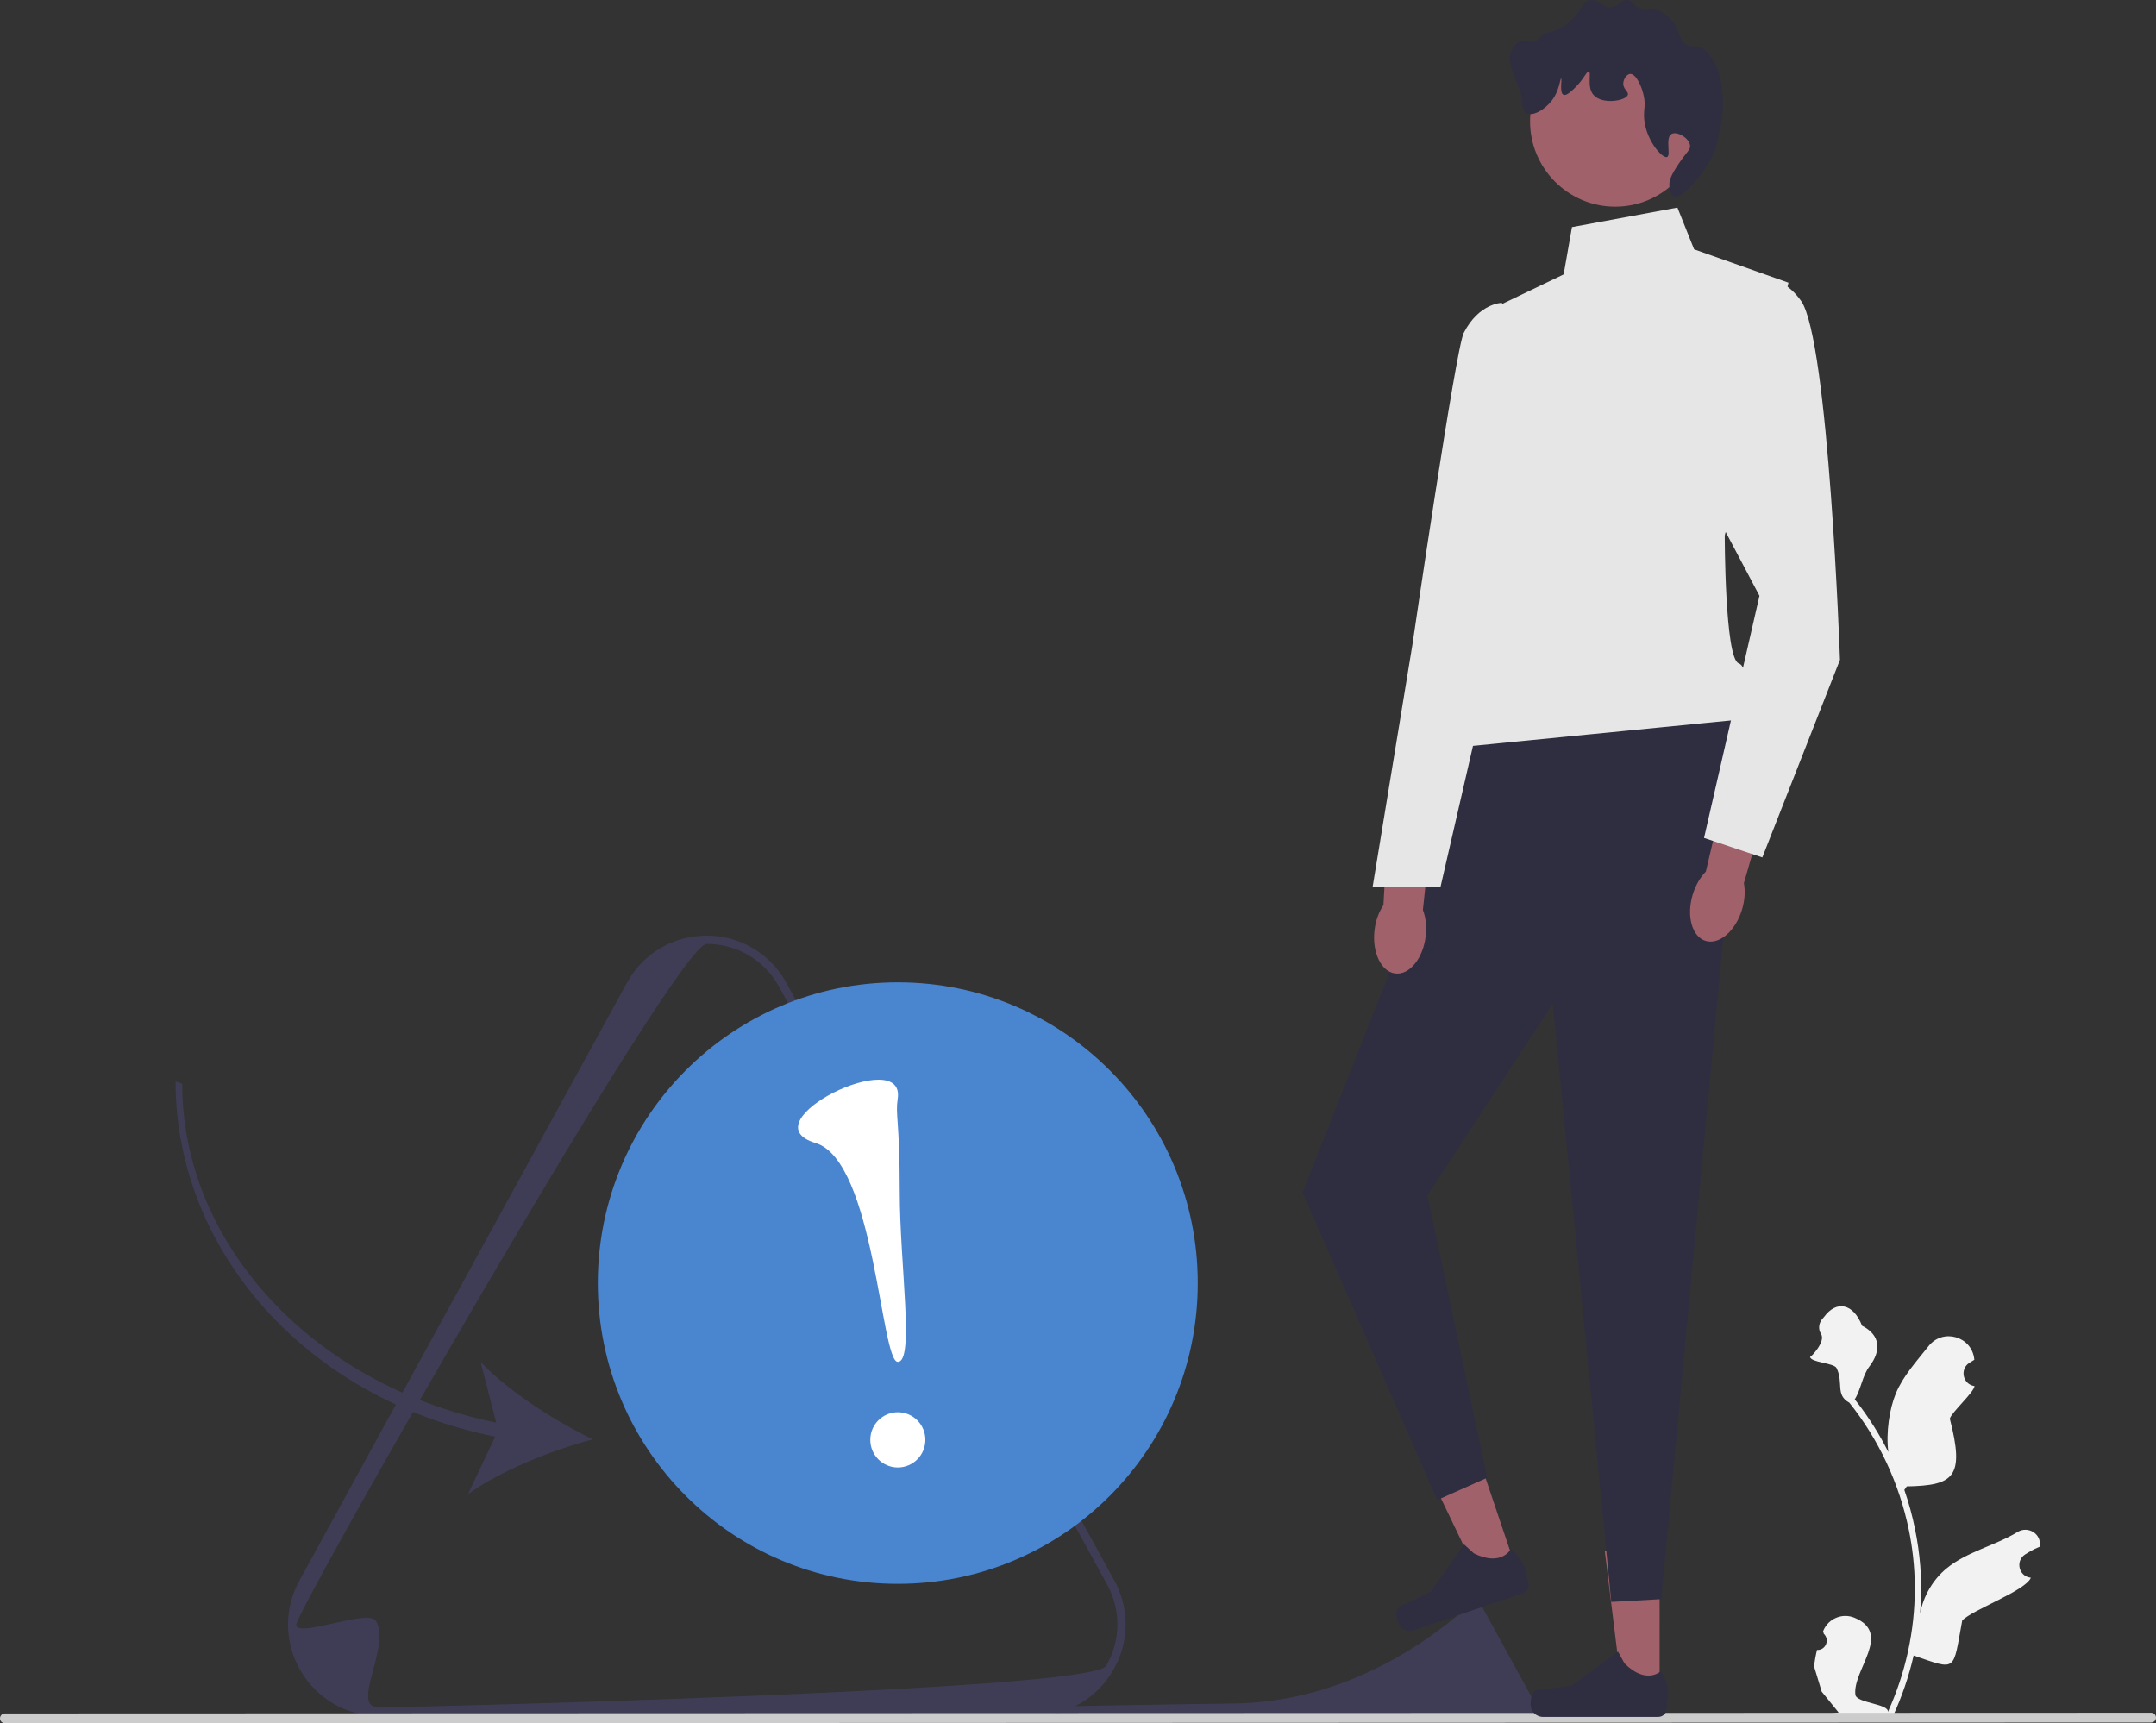 <svg width="294" height="235" viewBox="0 0 294 235" fill="none" xmlns="http://www.w3.org/2000/svg">
<rect x="0" y="0" width="294" height="235" fill="#333333" stroke="none"/>
<g clip-path="url(#clip0_92_3206)">
<path d="M247.774 225.003C248.932 225.075 249.571 223.633 248.695 222.792L248.608 222.445C248.619 222.417 248.631 222.39 248.642 222.362C249.333 220.71 251.234 219.928 252.885 220.612C258.104 222.776 252.594 227.748 253.008 231.112C253.153 232.273 257.689 232.337 257.433 233.476C259.845 228.188 261.113 222.415 261.111 216.608C261.111 215.15 261.031 213.691 260.867 212.236C260.733 211.046 260.548 209.863 260.309 208.691C259.015 202.355 256.215 196.321 252.178 191.282C250.237 190.22 251.421 188.557 250.443 186.565C250.092 185.847 246.959 185.831 246.828 185.043C246.968 185.062 248.994 182.953 248.325 181.91C247.884 181.224 248.021 180.35 248.587 179.764C248.642 179.706 248.695 179.646 248.743 179.58C250.413 177.308 252.716 177.704 253.919 180.791C256.487 182.089 256.512 184.244 254.937 186.317C253.936 187.636 253.798 189.42 252.919 190.832C253.01 190.948 253.104 191.061 253.195 191.177C254.855 193.31 256.291 195.603 257.501 198.012C257.158 195.334 257.662 192.108 258.522 190.028C259.508 187.641 261.363 185.633 262.987 183.569C264.928 181.103 268.877 182.222 269.22 185.344C269.223 185.374 269.226 185.404 269.23 185.434C268.989 185.57 268.754 185.714 268.524 185.867C267.213 186.737 267.668 188.774 269.221 189.014L269.256 189.019C269.17 189.886 266.1 192.619 265.883 193.464C267.959 201.503 266.406 202.565 260.018 202.699L259.683 203.178C260.288 204.923 260.775 206.71 261.141 208.52C261.486 210.2 261.725 211.898 261.86 213.603C262.027 215.755 262.013 217.918 261.833 220.066L261.844 219.99C262.303 217.624 263.583 215.414 265.443 213.882C268.213 211.598 272.128 210.756 275.117 208.92C276.556 208.037 278.401 209.177 278.15 210.851L278.138 210.931C277.693 211.112 277.259 211.323 276.839 211.559C276.598 211.695 276.363 211.84 276.133 211.992C274.822 212.862 275.277 214.9 276.83 215.139L276.866 215.144C276.891 215.148 276.913 215.151 276.938 215.155C276.175 216.973 268.905 219.538 267.574 220.994C266.279 228.016 266.915 227.807 260.955 225.764H260.952C260.301 228.609 259.35 231.389 258.128 234.039L248.03 234.042C247.994 233.93 247.961 233.814 247.929 233.701C248.863 233.759 249.804 233.704 250.723 233.533C249.973 232.612 249.224 231.683 248.474 230.762C248.456 230.743 248.442 230.725 248.427 230.707L248.416 230.693L247.376 227.262C247.458 226.501 247.592 225.746 247.774 225.003Z" fill="#F2F2F2"/>
<path d="M141.066 233.961L51.714 233.991C47.225 233.993 43.205 231.667 40.959 227.77C39.836 225.822 39.274 223.684 39.273 221.546C39.273 219.408 39.833 217.269 40.955 215.32L85.602 133.826C87.846 129.928 91.865 127.599 96.354 127.598C100.843 127.596 104.864 129.922 107.11 133.819L151.819 215.292C152.939 217.235 153.499 219.371 153.5 221.507C153.5 223.644 152.939 225.782 151.818 227.732C149.575 231.63 145.555 233.959 141.066 233.961ZM40.397 221.544C40.397 223.49 50.256 219.297 51.278 221.069C53.321 224.615 47.63 232.869 51.714 232.868C51.714 232.868 148.806 230.717 150.847 227.17C151.867 225.397 152.377 223.451 152.376 221.506C152.376 219.561 151.865 217.617 150.843 215.844L106.133 134.371C104.096 130.836 100.438 128.72 96.354 128.721C92.272 128.723 40.397 219.598 40.397 221.544Z" fill="#3F3D56"/>
<path d="M142.059 232.836C140.939 235.083 193.395 234.392 194.015 234.392C194.015 234.392 208.759 234.066 209.069 233.527C209.224 233.258 209.301 232.962 209.301 232.667C209.301 232.372 209.223 232.076 209.068 231.807L202.279 219.435C201.969 218.898 201.414 218.577 200.794 218.577C200.768 218.577 200.73 218.6 200.681 218.644C191.624 226.759 180.462 232.124 168.316 232.305C155.402 232.498 142.13 232.693 142.059 232.836Z" fill="#3F3D56"/>
<path d="M4.19431e-08 234.332C0 234.703 0.297 235 0.667 235L293.333 234.899C293.703 234.899 294 234.601 294 234.23C294 233.859 293.703 233.561 293.333 233.562L0.667 233.663C0.297 233.663 -0 233.961 4.19431e-08 234.332Z" fill="#CCCCCC"/>
<path d="M226.314 231.086L221.246 231.087L218.828 211.487L226.308 211.485L226.314 231.086Z" fill="#A0616A"/>
<path d="M208.95 230.977C208.792 231.243 208.709 232.103 208.709 232.413C208.709 233.366 209.48 234.138 210.43 234.137L226.125 234.132C226.774 234.132 227.299 233.605 227.299 232.955L227.298 232.3C227.298 232.3 228.074 230.33 226.475 227.904C226.475 227.904 224.489 229.805 221.519 226.829L220.643 225.239L214.307 229.889L210.795 230.323C210.026 230.418 209.345 230.309 208.95 230.977Z" fill="#2F2E41"/>
<path d="M206.879 214.322L202.079 215.951L193.527 198.16L200.613 195.756L206.879 214.322Z" fill="#A0616A"/>
<path d="M190.395 219.795C190.331 220.098 190.527 220.939 190.626 221.233C190.931 222.135 191.907 222.619 192.807 222.313L207.675 217.268C208.288 217.06 208.618 216.392 208.41 215.776L208.2 215.156C208.2 215.156 208.306 213.041 206.016 211.256C206.016 211.256 204.742 213.695 200.978 211.829L199.64 210.604L195.123 217.043L191.935 218.583C191.237 218.92 190.556 219.035 190.395 219.795Z" fill="#2F2E41"/>
<path d="M199.051 100.62L189.22 133.263L177.615 162.625L195.988 204.557L202.801 201.519L194.649 162.999L211.744 136.861L219.721 218.457L226.535 218.075L235.775 119.584L237.092 98.14L199.051 100.62Z" fill="#2F2E41"/>
<path d="M228.741 28.309L214.358 30.97L213.225 37.423L204.52 41.601L199.994 89.044C199.994 89.044 192.427 98.914 198.485 101.948L237.093 98.14C237.093 98.14 238.983 91.122 237.091 90.456C235.198 89.79 235.192 73.028 235.192 73.028L243.886 38.551L231.015 34.001L228.741 28.309Z" fill="#E6E6E6"/>
<path d="M220.257 28.184C226.672 28.184 231.872 22.97 231.872 16.538C231.872 10.107 226.672 4.893 220.257 4.893C213.843 4.893 208.643 10.107 208.643 16.538C208.643 22.97 213.843 28.184 220.257 28.184Z" fill="#A0616A"/>
<path d="M227.95 18.267C227.023 18.775 227.902 21.204 227.323 21.414C226.653 21.657 224.212 18.871 224.182 15.75C224.173 14.805 224.389 14.352 224.181 13.232C223.908 11.767 223.071 10.039 222.296 10.085C221.837 10.112 221.389 10.764 221.355 11.345C221.308 12.159 222.097 12.479 221.983 12.918C221.767 13.754 218.454 14.33 217.275 12.92C216.35 11.814 217.059 9.872 216.646 9.772C216.341 9.699 216.014 10.768 214.763 11.976C214.292 12.431 213.591 13.108 213.194 12.921C212.62 12.65 213.037 10.743 212.879 10.718C212.749 10.697 212.667 12.037 211.938 13.236C211.003 14.776 209.073 15.963 208.172 15.441C207.62 15.121 207.577 14.229 207.544 13.553C207.474 12.127 205.407 8.846 205.942 7.321C207.03 4.216 208.895 6.405 209.738 5.368C210.88 3.966 211.904 4.72 213.818 3.164C215.688 1.644 215.704 0.116 216.956 0.015C218.084 -0.075 218.485 1.131 219.782 0.959C220.881 0.813 221.12 -0.123 221.979 0.014C222.766 0.138 222.818 0.962 223.863 1.272C224.53 1.47 224.677 1.183 225.432 1.271C227.005 1.454 228.061 2.89 228.258 3.159C229.021 4.196 228.725 4.633 229.515 5.676C230.196 6.576 231.705 6.194 232.273 6.644C234.127 8.112 234.924 10.821 234.94 13.908C234.951 16.067 234.671 17.158 234.044 19.883C233.568 21.953 231.365 24.627 230.15 25.82C229.824 26.14 228.909 27.037 228.266 26.765C227.657 26.506 227.639 25.344 227.638 25.191C227.635 24.663 227.776 24.011 228.893 22.358C230.066 20.622 230.533 20.424 230.461 19.839C230.336 18.807 228.688 17.861 227.95 18.267Z" fill="#2F2E41"/>
<path d="M187.435 126.841C187.073 129.876 188.342 132.524 190.268 132.754C192.195 132.985 194.05 130.711 194.411 127.676C194.569 126.347 194.415 125.093 194.03 124.083L195.401 111.202L189.359 110.686L188.649 123.439C188.037 124.329 187.593 125.512 187.435 126.841Z" fill="#A0616A"/>
<path d="M204.804 41.294C204.804 41.294 201.673 41.339 199.6 45.398C198.499 47.554 192.606 87.888 192.606 87.888L187.178 120.929L196.425 120.975L203.63 89.685L209.692 71.537L204.804 41.294Z" fill="#E6E6E6"/>
<path d="M230.827 121.991C229.941 124.917 230.728 127.746 232.585 128.311C234.441 128.876 236.664 126.963 237.55 124.037C237.937 122.757 238.004 121.495 237.802 120.433L241.399 107.991L235.539 106.423L232.615 118.855C231.858 119.624 231.214 120.711 230.827 121.991Z" fill="#A0616A"/>
<path d="M237.263 39.122C237.263 39.122 241.804 35.705 245.591 41.017C249.378 46.329 250.907 89.975 250.907 89.975L240.318 116.925L232.368 114.271L239.927 81.249L226.67 56.205L237.263 39.122Z" fill="#E6E6E6"/>
<path d="M122.425 215.988C145.017 215.988 163.331 197.625 163.331 174.974C163.331 152.323 145.017 133.96 122.425 133.96C99.834 133.96 81.519 152.323 81.519 174.974C81.519 197.625 99.834 215.988 122.425 215.988Z" fill="#4A85D0"/>
<path d="M122.432 200.117C124.506 200.117 126.187 198.431 126.187 196.351C126.187 194.271 124.506 192.585 122.432 192.585C120.357 192.585 118.676 194.271 118.676 196.351C118.676 198.431 120.357 200.117 122.432 200.117Z" fill="white"/>
<path d="M122.416 149.832C122.071 152.131 122.689 152.612 122.692 162.521C122.696 172.431 124.746 185.717 122.428 185.718C120.11 185.719 119.262 158.299 111.212 155.872C101.747 153.019 123.533 142.391 122.416 149.832Z" fill="white"/>
<path d="M67.525 195.913L63.83 203.743C68.297 200.531 75.276 197.761 80.829 196.278C75.655 193.772 69.323 189.732 65.541 185.732L67.666 194.004C42.745 188.915 24.849 169.746 24.842 147.788L23.941 147.478C23.949 170.413 41.598 190.717 67.525 195.913Z" fill="#3F3D56"/>
</g>
<defs>
<clipPath id="clip0_92_3206">
<rect width="294" height="235" fill="white"/>
</clipPath>
</defs>
</svg>
